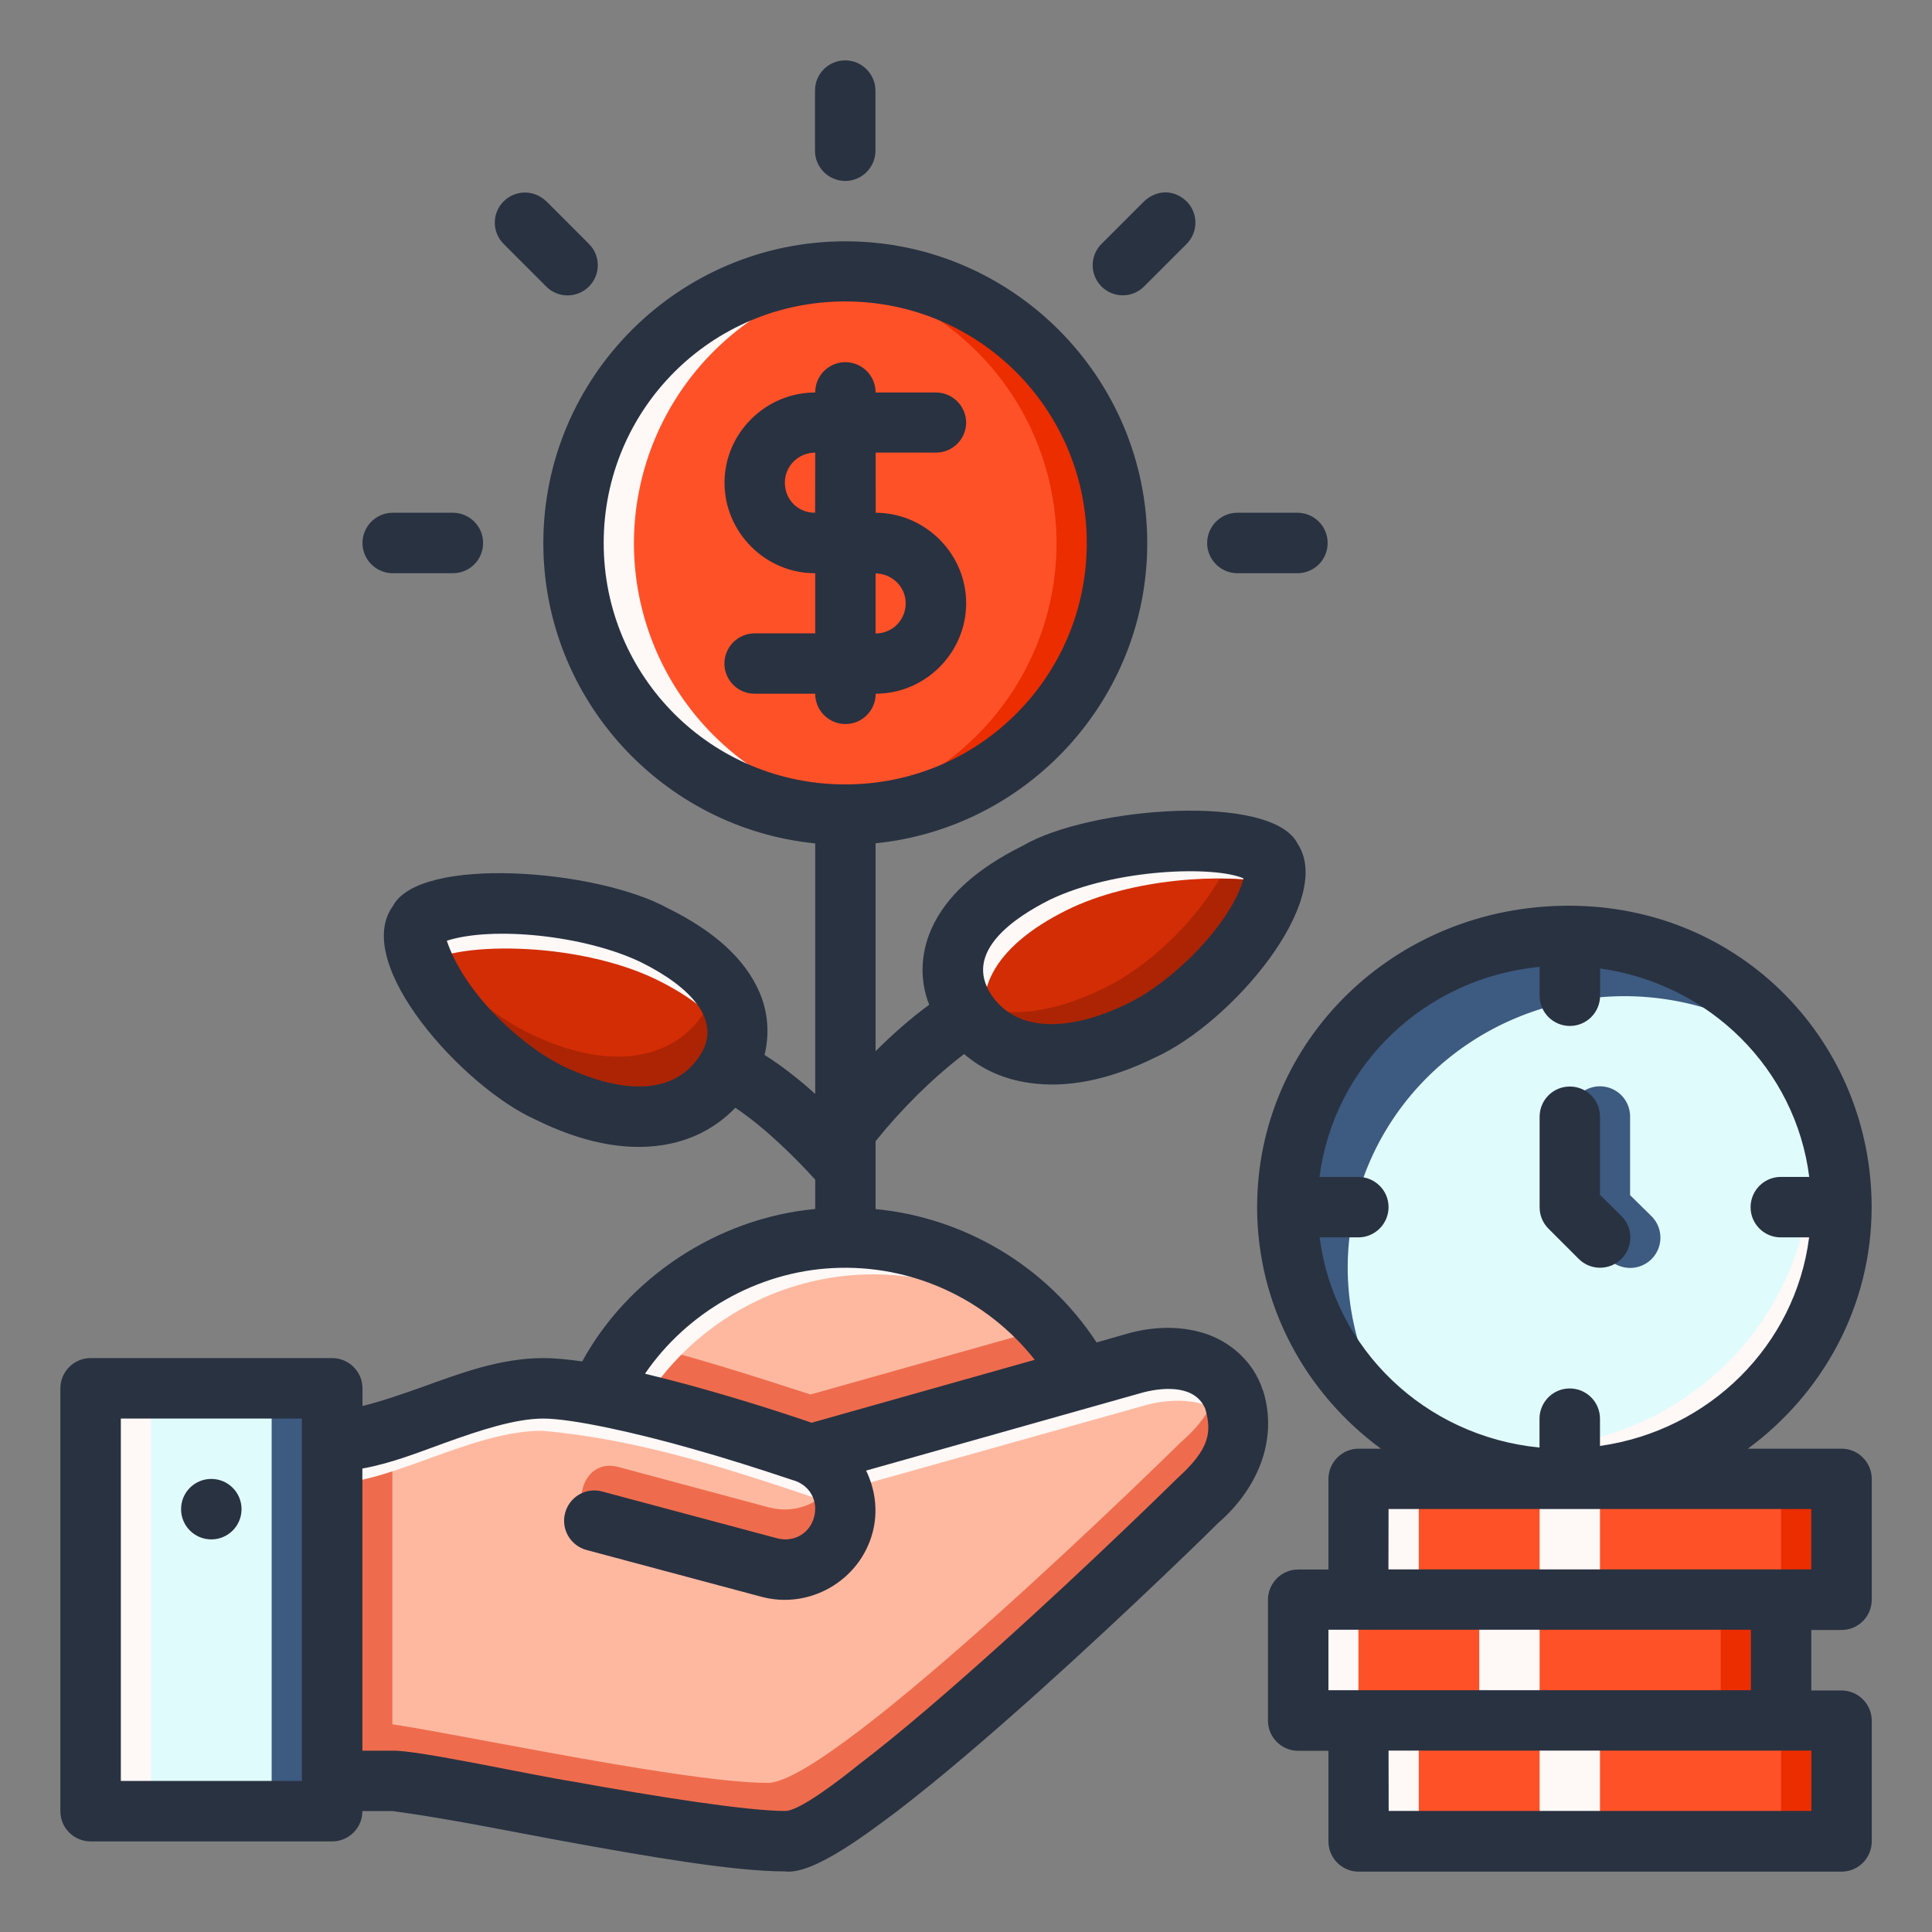 <svg xmlns="http://www.w3.org/2000/svg" viewBox="0 0 16.933 16.933"><rect x="0" y="0" width="16.933" height="16.933" fill="#808080" stroke="none"/><path fill="#e0fbfc" d="m 16.14,10.583 c 0,1.315 -1.087,2.381 -2.429,2.381 -1.341,0 -2.429,-1.066 -2.429,-2.381 0,-1.315 1.087,-2.381 2.429,-2.381 1.341,3e-7 2.429,1.066 2.429,2.381 z" class="colore4eff8 svgShape"></path><path fill="#3d5a80" d="m 13.711,8.202 a 2.429,2.381 0 0 0 -2.428,2.381 2.429,2.381 0 0 0 0.982,1.909 2.429,2.381 0 0 1 -0.453,-1.38 2.429,2.381 0 0 1 2.428,-2.381 2.429,2.381 0 0 1 1.447,0.472 2.429,2.381 0 0 0 -1.976,-1.001 z" class="colorc4dcf0 svgShape"></path><path fill="#ff5128" d="m 11.906,15.081 h 4.233 v 1.058 h -4.233 z" class="colorffca28 svgShape"></path><path fill="#ec2d00" d="m 15.61,15.081 v 1.058 h 0.529 V 15.081 Z" class="colorecb200 svgShape"></path><path fill="#ff5128" d="m 11.377,14.023 h 4.233 v 1.058 h -4.233 z" class="colorffca28 svgShape"></path><path fill="#ec2d00" d="m 15.081,14.023 v 1.058 h 0.529 v -1.058 z" class="colorecb200 svgShape"></path><path fill="#ff5128" d="m 11.906,12.965 h 4.233 v 1.058 h -4.233 z" class="colorffca28 svgShape"></path><path fill="#e0fbfc" d="M 0.794,12.171 H 2.91 V 15.875 H 0.794 Z" class="colore4eff8 svgShape"></path><path fill="#ffb8a0" d="m 4.763,12.171 c -0.615,0 -1.323,0.463 -1.852,0.463 v 2.977 h 0.529 c 0.278,0 2.646,0.529 3.44,0.529 0.587,0 3.623,-2.989 3.623,-2.989 0.278,-0.239 0.422,-0.532 0.313,-0.882 -0.082,-0.262 -0.33,-0.367 -0.597,-0.361 -0.089,0.002 -0.18,0.016 -0.268,0.041 L 7.104,12.751 C 6.32,12.586 5.55,12.193 4.763,12.171 Z" class="colorffc6a0 svgShape"></path><path fill="#ee6c4d" d="m 10.694,12.071 c -0.027,0.214 -0.152,0.403 -0.341,0.566 0,0 -3.036,2.989 -3.623,2.989 -0.794,0 -3.162,-0.529 -3.44,-0.529 H 2.91 v 0.513 h 0.529 c 0.278,0 2.646,0.529 3.44,0.529 0.587,0 3.623,-2.989 3.623,-2.989 0.278,-0.239 0.422,-0.532 0.313,-0.882 -0.025,-0.081 -0.068,-0.145 -0.12,-0.197 z" class="colorffaf7a svgShape"></path><path fill="#ffb8a0" d="m 7.408,10.848 c -0.927,0.001 -1.77,0.541 -2.159,1.382 0.747,0.139 1.766,0.488 1.766,0.488 0.031,0.008 0.06,0.02 0.088,0.034 l 0.001,-5.29e-4 2.385,-0.673 C 9.071,11.32 8.274,10.849 7.408,10.848 Z" class="colorffc6a0 svgShape"></path><path fill="#ee6c4d" d="M 9.49,12.078 C 9.401,11.917 9.292,11.772 9.172,11.639 l -2.068,0.583 c -0.545,-0.177 -1.076,-0.346 -1.561,-0.46 -0.113,0.144 -0.214,0.298 -0.293,0.468 0.625,0.126 1.261,0.311 1.855,0.521 z" class="colorffaf7a svgShape"></path><path fill="#fef8f6" d="m 7.408,10.848 c -0.927,0.001 -1.77,0.541 -2.159,1.382 0.119,0.022 0.248,0.055 0.376,0.086 0.428,-0.704 1.192,-1.146 2.028,-1.147 0.675,9e-4 1.306,0.29 1.75,0.776 C 8.969,11.268 8.221,10.849 7.408,10.848 Z" class="colorf8f8f8 svgShape"></path><path fill="#d32d05" d="m 10.009,9.032 c -0.74,0.366 -1.28,0.222 -1.536,-0.159 -0.256,-0.381 -0.132,-0.854 0.608,-1.22 0.74,-0.366 1.918,-0.336 2.072,-0.107 0.155,0.23 -0.404,1.119 -1.144,1.485 z" class="colorb4d305 svgShape"></path><path fill="#ac2404" d="m 9.677,8.66 c -0.543,0.269 -0.978,0.261 -1.272,0.088 0.018,0.043 0.04,0.085 0.067,0.126 0.256,0.381 0.796,0.525 1.536,0.159 0.74,-0.366 1.299,-1.255 1.144,-1.485 -0.042,-0.063 -0.166,-0.109 -0.331,-0.138 -0.102,0.36 -0.565,0.964 -1.144,1.251 z" class="color94ac04 svgShape"></path><path fill="#fef8f6" d="m 9.08,7.654 c -0.74,0.366 -0.864,0.839 -0.608,1.22 0.057,0.085 0.13,0.156 0.214,0.214 -0.168,-0.36 -0.007,-0.779 0.665,-1.112 0.566,-0.28 1.384,-0.327 1.809,-0.232 0.018,-0.082 0.021,-0.154 -0.008,-0.197 -0.077,-0.115 -0.411,-0.18 -0.817,-0.17 -0.406,0.01 -0.886,0.094 -1.256,0.277 z" class="colorf8f8f8 svgShape"></path><path fill="#d32d05" d="m 4.807,9.578 c 0.74,0.366 1.28,0.222 1.536,-0.159 0.256,-0.381 0.132,-0.854 -0.608,-1.22 C 4.995,7.833 3.818,7.863 3.663,8.093 3.508,8.322 4.067,9.212 4.807,9.578 Z" class="colorb4d305 svgShape"></path><path fill="#ac2404" d="m 4.807,9.578 c 0.74,0.366 1.28,0.222 1.536,-0.159 0.17,-0.253 0.167,-0.545 -0.067,-0.821 -0.014,0.101 -0.053,0.199 -0.115,0.292 -0.256,0.381 -0.796,0.525 -1.536,0.159 C 4.205,8.841 3.85,8.467 3.644,8.139 3.573,8.423 4.109,9.232 4.807,9.578 Z" class="color94ac04 svgShape"></path><path fill="#fef8f6" d="m 4.48,7.923 c -0.406,-0.01 -0.74,0.055 -0.817,0.17 -0.048,0.071 -0.021,0.208 0.051,0.369 0.215,-0.209 1.335,-0.225 2.051,0.129 0.369,0.183 0.585,0.391 0.677,0.603 C 6.526,8.863 6.336,8.497 5.736,8.2 5.365,8.016 4.886,7.932 4.48,7.923 Z" class="colorf8f8f8 svgShape"></path><path fill="#ff5128" d="m 9.79,4.763 c 0,1.315 -1.066,2.381 -2.381,2.381 -1.315,0 -2.381,-1.066 -2.381,-2.381 0,-1.315 1.066,-2.381 2.381,-2.381 1.315,10e-8 2.381,1.066 2.381,2.381 z" class="colorffca28 svgShape"></path><path fill="#fef8f6" d="M 7.408,2.383 A 2.381,2.381 0 0 1 7.667,2.399 2.381,2.381 0 0 0 5.556,4.764 2.381,2.381 0 0 0 7.68,7.127 2.381,2.381 0 0 1 7.408,7.144 2.381,2.381 0 0 1 5.027,4.764 2.381,2.381 0 0 1 7.408,2.383 Z" class="colorf8f8f8 svgShape"></path><path fill="#ec2d00" d="m 7.408,2.383 a 2.381,2.381 0 0 0 -0.259,0.017 2.381,2.381 0 0 1 2.111,2.364 2.381,2.381 0 0 1 -2.123,2.364 2.381,2.381 0 0 0 0.271,0.017 2.381,2.381 0 0 0 2.381,-2.381 2.381,2.381 0 0 0 -2.381,-2.381 z" class="colorecb200 svgShape"></path><path fill="#fef8f6" d="M.794 12.171V15.875H1.323v-3.704zM11.906 15.081v1.058h.529V15.081zM11.377 14.023v1.058h.529v-1.058zM15.638 9.137A2.561 2.51 0 0 1 15.875 10.183 2.561 2.51 0 0 1 13.314 12.694 2.561 2.51 0 0 1 12.187 12.434 2.429 2.381 0 0 0 13.711 12.964 2.429 2.381 0 0 0 16.14 10.583 2.429 2.381 0 0 0 15.638 9.137zM13.494 15.081v1.058h.529V15.081zM12.965 14.023v1.058h.529v-1.058z" class="colorf8f8f8 svgShape"></path><path fill="#ec2d00" d="m 15.61,12.965 v 1.058 h 0.529 v -1.058 z" class="colorecb200 svgShape"></path><path fill="#fef8f6" d="M11.906 12.965v1.058h.529v-1.058zM13.494 12.965v1.058h.529v-1.058z" class="colorf8f8f8 svgShape"></path><path fill="#ffb8a0" d="m 2.91,12.634 c 0.529,0 1.237,-0.463 1.852,-0.463 0.662,0 2.253,0.547 2.253,0.547 0.283,0.076 0.45,0.365 0.374,0.648 -0.076,0.283 -0.365,0.45 -0.648,0.374 L 5.209,13.33" class="colorffc6a0 svgShape"></path><path fill="#ee6c4d" d="M5.208 13.33l1.533.411c.283.076.573-.091.649-.374.038-.142.015-.286-.054-.404-.116.204-.357.312-.595.249L5.422 12.858c-.336-.09-.421.392-.213.472zM2.91 12.633v2.977h.529v-2.977z" class="colorffaf7a svgShape"></path><path fill="#fef8f6" d="m 10.033,12.318 c 0.088,-0.025 0.179,-0.039 0.268,-0.041 0.227,-0.005 0.439,0.071 0.548,0.255 0.004,-0.084 -0.006,-0.171 -0.035,-0.263 -0.082,-0.262 -0.33,-0.367 -0.597,-0.361 -0.089,0.002 -0.18,0.016 -0.268,0.041 -0.953,0.232 -2.22,0.578 -2.934,0.769 0,0 -1.592,-0.547 -2.254,-0.547 -0.615,0 -1.323,0.463 -1.852,0.463 l -0.01,0.369 c 0.529,0 1.237,-0.463 1.852,-0.463 0.827,0.071 1.615,0.327 2.394,0.589 z" class="colorf8f8f8 svgShape"></path><path fill="#3d5a80" d="M 2.381,12.171 V 15.875 h 0.529 v -3.704 z" class="colorc4dcf0 svgShape"></path><path style="line-height:normal;font-variant-ligatures:normal;font-variant-position:normal;font-variant-caps:normal;font-variant-numeric:normal;font-variant-alternates:normal;font-feature-settings:normal;text-indent:0;text-align:start;text-decoration-line:none;text-decoration-style:solid;text-decoration-color:#000;text-transform:none;text-orientation:mixed;shape-padding:0;isolation:auto;mix-blend-mode:normal" fill="#3d5a80" d="m 14.018,9.521 a 0.265,0.265 0 0 0 -0.26,0.268 v 0.795 a 0.265,0.265 0 0 0 0.076,0.186 L 14.1,11.035 a 0.265,0.265 0 1 0 0.375,-0.375 L 14.287,10.475 V 9.789 A 0.265,0.265 0 0 0 14.018,9.521 Z" color="#000" font-family="sans-serif" font-weight="400" overflow="visible" class="colorc4dcf0 svgShape"></path><path style="line-height:normal;font-variant-ligatures:normal;font-variant-position:normal;font-variant-caps:normal;font-variant-numeric:normal;font-variant-alternates:normal;font-feature-settings:normal;text-indent:0;text-align:start;text-decoration-line:none;text-decoration-style:solid;text-decoration-color:#000;text-transform:none;text-orientation:mixed;shape-padding:0;isolation:auto;mix-blend-mode:normal" fill="#293241" d="M 7.408,0.529 C 7.262,0.529 7.143,0.647 7.143,0.793 V 1.32 c -5.821e-4,0.147 0.119,0.266 0.266,0.266 0.146,-5.687e-4 0.264,-0.12 0.264,-0.266 V 0.793 C 7.671,0.647 7.554,0.53 7.408,0.529 Z M 4.414,1.765 c -0.103,0.103 -0.103,0.27 0,0.373 l 0.373,0.373 c 0.103,0.104 0.271,0.104 0.375,0 0.103,-0.103 0.103,-0.27 0,-0.373 L 4.789,1.765 c -0.123,-0.116 -0.286,-0.09 -0.375,0 z m 5.613,0 -0.373,0.373 c -0.103,0.103 -0.103,0.27 0,0.373 0.103,0.103 0.27,0.103 0.373,0 l 0.373,-0.373 c 0.103,-0.103 0.103,-0.27 0,-0.373 -0.124,-0.119 -0.279,-0.09 -0.373,0 z m 1.041,10.421 c -0.081,-0.258 -0.296,-0.434 -0.518,-0.502 -0.222,-0.068 -0.457,-0.056 -0.674,0.006 l -0.265,0.076 C 9.171,11.093 8.447,10.671 7.674,10.597 V 10.002 C 7.909,9.711 8.17,9.453 8.45,9.238 8.612,9.377 8.803,9.46 9.022,9.491 9.349,9.539 9.722,9.467 10.127,9.267 10.803,8.959 11.701,7.89 11.373,7.395 11.152,6.948 9.55,7.069 8.963,7.413 c -0.405,0.201 -0.676,0.444 -0.803,0.736 -0.093,0.215 -0.099,0.448 -0.016,0.657 -0.177,0.13 -0.335,0.273 -0.47,0.407 V 7.391 c 1.334,-0.134 2.381,-1.263 2.381,-2.631 0,-1.458 -1.188,-2.645 -2.646,-2.645 -1.458,9.6e-6 -2.647,1.187 -2.647,2.645 0,1.369 1.048,2.499 2.383,2.632 V 9.588 C 7.011,9.467 6.864,9.349 6.701,9.246 6.744,9.067 6.734,8.875 6.656,8.696 6.53,8.404 6.259,8.16 5.853,7.96 5.231,7.617 3.675,7.496 3.443,7.942 3.078,8.447 4.064,9.531 4.69,9.811 5.095,10.012 5.468,10.086 5.795,10.038 6.052,10.001 6.272,9.888 6.445,9.709 6.713,9.889 6.976,10.153 7.145,10.339 v 0.257 c -0.862,0.081 -1.643,0.606 -2.042,1.336 -0.123,-0.017 -0.235,-0.029 -0.341,-0.029 -0.374,0 -0.725,0.132 -1.046,0.248 -0.197,0.071 -0.381,0.133 -0.539,0.172 V 12.169 c 5.56e-4,-0.147 -0.119,-0.266 -0.266,-0.266 H 0.793 c -0.146,5.82e-4 -0.264,0.12 -0.264,0.266 v 3.704 c -5.58e-4,0.146 0.117,0.265 0.264,0.266 H 2.91 c 0.147,8.46e-4 0.267,-0.119 0.266,-0.266 h 0.264 c 0.502,0.068 1.037,0.179 1.478,0.26 0.729,0.133 1.505,0.269 1.961,0.269 0.255,0.035 0.77,-0.37 0.975,-0.521 0.377,-0.288 0.815,-0.665 1.235,-1.041 0.832,-0.747 1.577,-1.479 1.588,-1.492 0.324,-0.28 0.534,-0.709 0.393,-1.161 z M 7.408,2.642 c 1.172,0 2.117,0.946 2.117,2.117 0,1.172 -0.945,2.116 -2.117,2.116 -1.172,0 -2.117,-0.944 -2.117,-2.116 0,-1.172 0.945,-2.117 2.117,-2.117 z m 0,0.532 C 7.262,3.175 7.144,3.294 7.145,3.44 c -0.435,0 -0.795,0.356 -0.795,0.791 0,0.435 0.359,0.795 0.795,0.793 V 5.551 H 6.615 C 6.468,5.551 6.349,5.67 6.349,5.817 6.35,5.963 6.469,6.081 6.615,6.08 h 0.53 c -5.82e-4,0.146 0.117,0.265 0.264,0.266 0.147,5.82e-4 0.266,-0.119 0.266,-0.266 0.435,0 0.793,-0.358 0.793,-0.793 0,-0.435 -0.359,-0.792 -0.793,-0.793 V 3.967 h 0.527 c 0.146,5.819e-4 0.265,-0.117 0.266,-0.264 C 8.466,3.557 8.347,3.439 8.201,3.44 h -0.527 C 7.675,3.293 7.555,3.174 7.408,3.174 Z M 7.144,4.494 C 6.992,4.495 6.879,4.377 6.879,4.231 6.879,4.08 7.002,3.967 7.145,3.967 Z m -3.701,0 c -0.146,-5.818e-4 -0.265,0.118 -0.266,0.264 -5.82e-4,0.147 0.119,0.266 0.266,0.266 h 0.528 C 4.117,5.023 4.235,4.905 4.234,4.758 4.234,4.613 4.116,4.495 3.971,4.494 Z m 7.403,0 c -0.146,-5.818e-4 -0.265,0.118 -0.266,0.264 -5.82e-4,0.147 0.119,0.266 0.266,0.266 h 0.527 C 11.519,5.023 11.637,4.905 11.636,4.758 11.636,4.613 11.518,4.495 11.373,4.494 Z M 7.674,5.025 c 0.148,0.004 0.264,0.12 0.264,0.263 0,0.142 -0.112,0.264 -0.264,0.264 z M 9.891,8.792 C 9.449,9.011 8.942,9.087 8.691,8.723 8.431,8.338 8.91,8.033 9.197,7.888 9.777,7.608 10.652,7.588 10.899,7.699 10.798,8.078 10.302,8.591 9.891,8.792 Z m 1.127,1.788 c 0,0.867 0.429,1.635 1.085,2.117 h -0.196 c -0.146,5.82e-4 -0.264,0.12 -0.264,0.266 v 0.793 h -0.266 c -0.146,5.82e-4 -0.264,0.12 -0.264,0.266 v 1.059 c 5.82e-4,0.145 0.118,0.263 0.264,0.264 h 0.266 v 0.795 c 5.82e-4,0.145 0.118,0.263 0.264,0.264 h 4.232 c 0.146,5.55e-4 0.265,-0.117 0.266,-0.264 v -1.058 c 5.56e-4,-0.147 -0.119,-0.266 -0.266,-0.266 h -0.264 v -0.53 h 0.264 c 0.146,5.56e-4 0.265,-0.117 0.266,-0.264 V 12.963 C 16.405,12.816 16.285,12.696 16.139,12.697 H 15.319 c 0.657,-0.483 1.085,-1.251 1.085,-2.117 0,-1.436 -1.133,-2.642 -2.655,-2.642 -1.523,0 -2.731,1.181 -2.731,2.642 z M 6.123,9.269 C 5.837,9.677 5.278,9.51 4.924,9.339 4.501,9.121 4.056,8.664 3.916,8.245 4.316,8.116 5.123,8.196 5.617,8.433 6.046,8.645 6.35,8.949 6.123,9.269 Z M 13.494,8.474 V 8.728 c 5.55e-4,0.145 0.118,0.263 0.264,0.264 0.146,5.82e-4 0.265,-0.117 0.266,-0.264 V 8.488 c 0.963,0.135 1.714,0.883 1.833,1.827 h -0.248 c -0.147,-5.82e-4 -0.266,0.119 -0.266,0.266 2.91e-4,0.146 0.119,0.265 0.266,0.264 h 0.247 c -0.12,0.943 -0.871,1.692 -1.833,1.828 v -0.24 c -5.82e-4,-0.146 -0.119,-0.264 -0.266,-0.264 -0.145,5.55e-4 -0.263,0.118 -0.264,0.264 v 0.254 C 12.486,12.589 11.69,11.82 11.566,10.845 h 0.338 c 0.146,5.81e-4 0.265,-0.118 0.266,-0.264 5.82e-4,-0.147 -0.119,-0.266 -0.266,-0.266 h -0.339 c 0.124,-0.975 0.92,-1.744 1.929,-1.841 z m 0,1.312 V 10.581 c -1.26e-4,0.07 0.027,0.136 0.076,0.186 l 0.266,0.266 c 0.103,0.104 0.272,0.104 0.375,0 0.104,-0.103 0.104,-0.272 0,-0.375 L 14.023,10.472 V 9.786 C 14.023,9.64 13.904,9.522 13.758,9.523 13.612,9.523 13.495,9.641 13.494,9.786 Z m -4.425,2.132 -1.957,0.552 c -0.01,-0.003 -0.019,-0.008 -0.029,-0.011 -0.016,-0.005 -0.396,-0.137 -0.875,-0.273 -0.178,-0.051 -0.37,-0.101 -0.555,-0.146 0.365,-0.533 0.977,-0.892 1.647,-0.926 0.691,-0.035 1.348,0.27 1.769,0.804 z M 10.563,12.345 c 0.058,0.205 0.044,0.351 -0.246,0.613 0,0 -0.755,0.744 -1.582,1.486 -0.413,0.371 -0.844,0.744 -1.201,1.016 -0.187,0.151 -0.536,0.418 -0.655,0.412 -0.338,0 -1.142,-0.128 -1.865,-0.259 C 4.695,15.565 3.647,15.335 3.44,15.344 H 3.176 V 12.871 c 0.246,-0.044 0.484,-0.138 0.718,-0.223 0.318,-0.115 0.626,-0.215 0.867,-0.215 0.258,0 0.83,0.129 1.303,0.264 0.296,0.083 0.593,0.178 0.883,0.275 0.146,0.039 0.227,0.178 0.188,0.324 -0.039,0.146 -0.179,0.225 -0.325,0.186 L 5.277,13.072 c -0.141,-0.038 -0.286,0.046 -0.324,0.188 -0.038,0.141 0.046,0.287 0.188,0.325 l 1.533,0.41 c 0.42,0.113 0.86,-0.14 0.973,-0.56 0.051,-0.189 0.024,-0.381 -0.056,-0.546 l 2.431,-0.686 c 0.21,-0.053 0.46,-0.052 0.541,0.144 z m -9.504,0.088 h 1.587 v 3.176 H 1.059 Z m 0.793,0.529 c -0.146,0 -0.265,0.118 -0.265,0.265 0,0.146 0.118,0.265 0.265,0.265 0.146,0 0.265,-0.118 0.265,-0.265 0,-0.146 -0.118,-0.265 -0.265,-0.265 z m 10.318,0.264 h 3.705 v 0.529 h -0.264 -3.442 z m -0.527,1.058 h 3.703 v 0.53 h -3.703 z m 0.527,1.059 h 3.442 0.264 v 0.529 h -3.705 z" color="#000" font-family="sans-serif" font-weight="400" overflow="visible" class="color333333 svgShape"></path></svg>